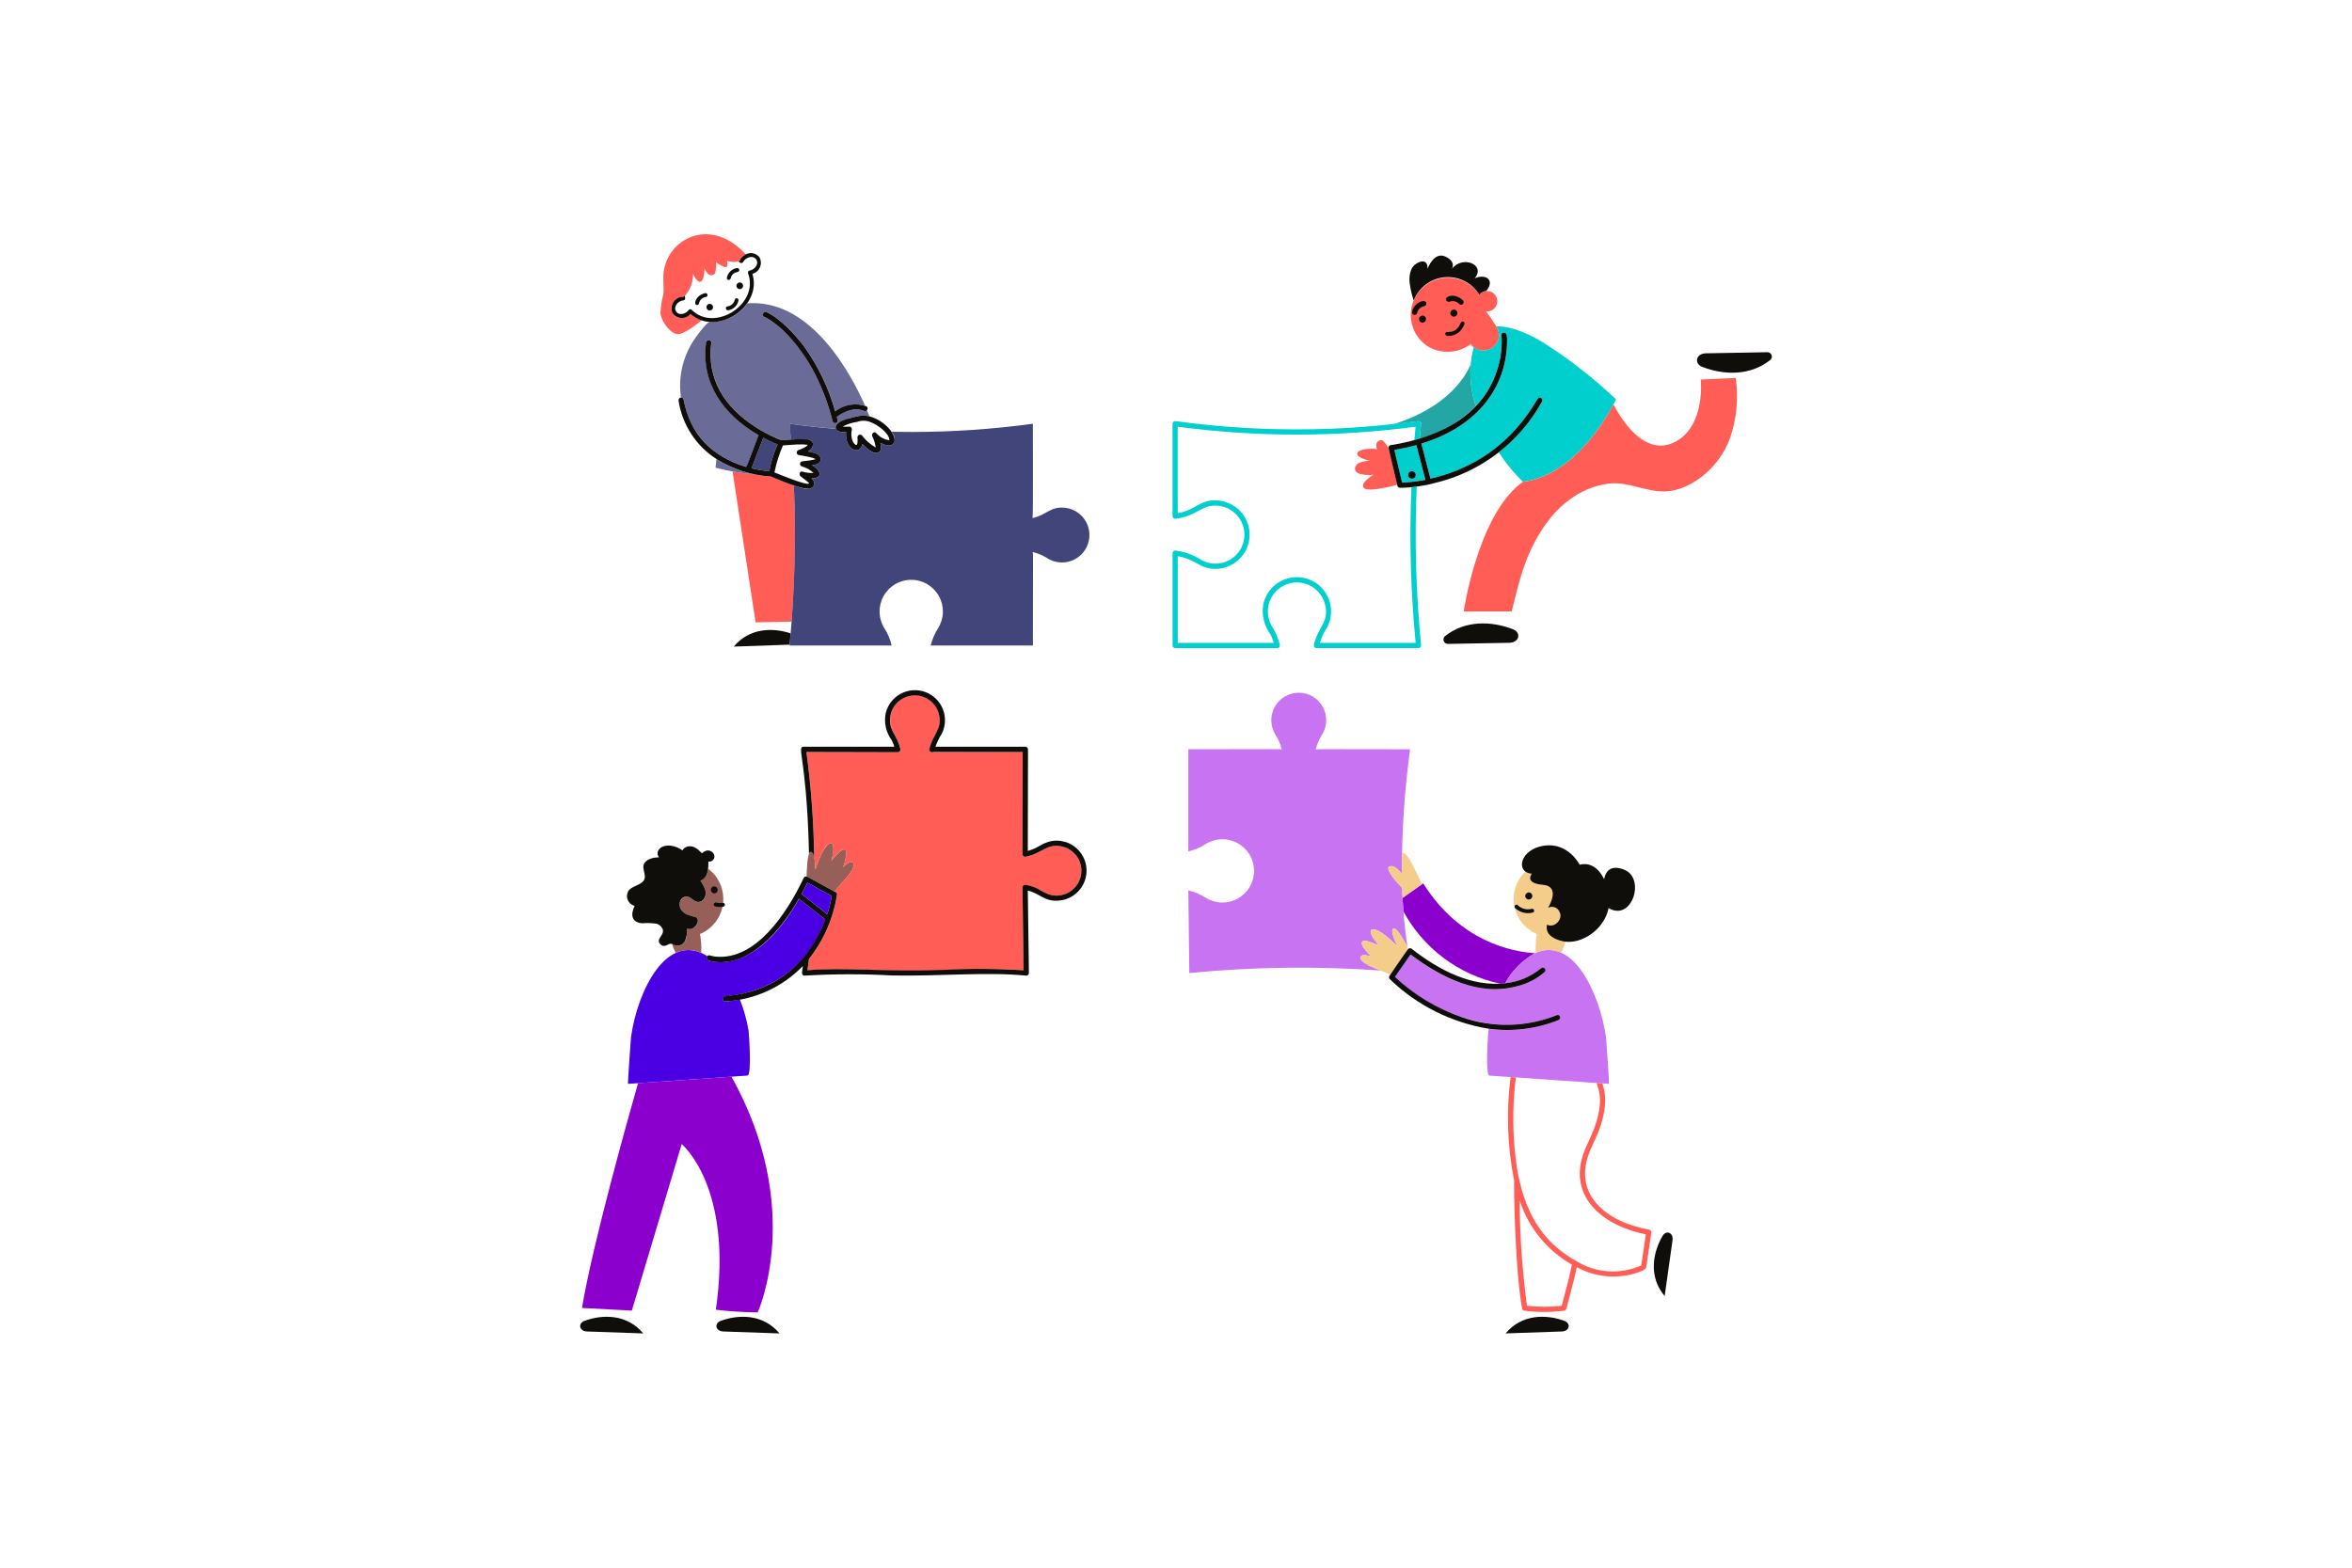 <svg width="600" height="400" viewBox="0 0 600 400" fill="none" xmlns="http://www.w3.org/2000/svg">
<path d="M202.51 123.87C200.514 123.208 198.574 122.394 196.637 121.579C195.281 121.499 193.933 121.322 192.603 121.048C190.683 120.885 188.772 120.633 186.875 120.293L192.757 158.798L201.926 158.614C202.826 147.056 203.021 135.453 202.51 123.87Z" fill="#FF5D55"/>
<path d="M194.72 111.68C194.629 111.923 192.187 118.309 191.733 119.475C193.217 119.849 194.73 120.096 196.256 120.213C196.668 117.847 197.389 115.545 198.4 113.366C197.144 112.871 195.915 112.308 194.72 111.68Z" fill="#414579"/>
<path d="M221.177 104.707C221.073 104.807 220.94 104.873 220.797 104.896C220.654 104.918 220.508 104.897 220.377 104.834C216.931 103.322 212.963 106.731 213.472 106.36C213.547 106.637 213.632 106.914 213.707 107.19C213.74 107.356 213.71 107.527 213.622 107.671C213.534 107.814 213.394 107.919 213.232 107.964C213.07 108.009 212.896 107.99 212.747 107.912C212.597 107.835 212.483 107.703 212.427 107.544C210.11 98.693 206.005 89.87 199.246 83.864C197.97 82.644 196.519 81.619 194.942 80.824C194.161 80.472 194.845 79.323 195.617 79.675C198.977 81.2 202.84 85.286 205.182 88.443C208.771 93.448 211.452 99.046 213.102 104.979C214.159 104.147 215.401 103.582 216.723 103.331C218.045 103.08 219.408 103.152 220.696 103.539C217.096 95.411 207.305 77.12 191.867 77.347L190.651 77.373C189.573 78.918 188.121 80.165 186.431 80.998C184.741 81.831 182.868 82.223 180.985 82.138C179.945 82.574 177.561 85.978 177.217 86.467C174.204 90.838 172.955 96.186 173.72 101.44C173.796 101.419 173.876 101.414 173.955 101.426C174.033 101.439 174.108 101.468 174.174 101.512C174.24 101.556 174.296 101.613 174.337 101.681C174.379 101.748 174.406 101.824 174.416 101.902C174.96 105.519 176.459 108.924 178.758 111.768C181.058 114.612 184.074 116.791 187.496 118.08C188.461 118.491 189.45 118.845 190.457 119.138C190.457 119.138 192.849 112.886 193.553 111.024C184.566 105.856 178.833 97.766 180.145 87.448C180.256 86.608 181.585 86.6 181.48 87.448C180.03 98.752 187.336 106.928 197.555 111.57C197.664 111.621 198.109 111.814 198.235 111.862C199.973 112.44 198.345 112.374 201.792 112.157C201.678 110.811 201.558 109.465 201.432 108.12C205.166 108.624 209.134 109.069 213.312 109.413C212.512 107.802 216.145 106.776 217.926 106.443C219.181 106.005 220.535 105.935 221.829 106.242C221.635 105.824 221.43 105.312 221.177 104.707ZM182.768 117.12L182.537 119.334C185.837 120.197 189.204 120.772 192.603 121.051C189.105 120.378 185.767 119.044 182.768 117.12Z" fill="#6A6B96"/>
<path d="M375.146 93.016C373.686 96.438 369.078 103.869 355.68 108.206C357.677 107.987 359.674 107.743 361.67 107.477C362.08 107.418 362.563 107.611 362.517 108.117C362.392 109.384 362.291 110.659 362.182 111.934C367.592 110.459 372.52 107.59 376.475 103.614C375.368 100.197 374.917 96.601 375.146 93.016Z" fill="#22A7A5"/>
<path d="M186.606 274.72C180.23 275.165 168.074 276 162.766 276.374C160.206 285.36 151.181 317.418 148.462 333.728L161.181 334.408L173.901 291.92C173.901 291.92 187.157 302.827 182.61 334.181C186.155 334.599 189.72 334.826 193.29 334.861C193.29 334.861 205.4 308.443 186.606 274.72ZM363.059 225.382L357.79 229.102C357.814 229.613 357.95 231.902 358.003 232.531C360.538 237.213 364.059 241.287 368.324 244.474C372.588 247.661 377.493 249.884 382.701 250.989C383.128 250.963 383.552 250.93 383.971 250.88C385.722 247.656 388.355 244.999 391.563 243.219C385.76 242.842 372.405 240.283 363.059 225.382Z" fill="#8C00CD"/>
<path d="M424.098 315.39C421.595 319.72 420.523 325.79 424.659 330.686L426.664 316.456C426.941 314.526 425.053 313.738 424.098 315.39ZM399.051 337.011C394.354 335.301 388.171 335.301 384.083 340.226L398.44 339.73C400.387 339.664 400.848 337.666 399.051 337.011Z" fill="#100E0A"/>
<path d="M420.774 313.76C409.603 311.782 401.56 304.826 405.254 294.547C406.413 291.312 408.493 288.41 409.254 283.338C409.673 281.029 409.508 278.653 408.774 276.424C406.992 276.288 407.238 276.28 407.272 276.382C408.079 278.301 408.347 280.403 408.045 282.462C407.531 287.077 405.347 290.782 404.235 293.546C399.79 304.595 407.97 312.562 419.858 314.939C419.464 317.582 419.073 320.226 418.683 322.869C416.072 324.041 413.215 324.561 410.358 324.385C407.501 324.21 404.73 323.344 402.282 321.861C392.822 316.653 388.749 308.534 386.97 297.984C385.828 290.336 385.737 282.567 386.699 274.894C386.238 274.861 385.794 274.827 385.357 274.802C384.218 283.613 384.524 292.551 386.264 301.264C386.133 301.722 386.438 323.742 388.31 333.96C388.352 334.098 388.437 334.219 388.552 334.305C388.667 334.391 388.807 334.439 388.95 334.44C392.32 334.855 395.727 334.847 399.094 334.414C399.584 334.339 399.549 334.086 400.789 329.322C401.301 327.334 401.846 325.338 402.229 323.315C404.594 324.605 407.201 325.392 409.884 325.627C412.568 325.862 415.272 325.541 417.826 324.683C419.957 323.883 419.891 323.747 420.032 322.829C420.41 320.286 421.214 314.782 421.248 314.573C421.289 314.402 421.263 314.223 421.174 314.071C421.086 313.92 420.943 313.808 420.774 313.76ZM398.389 333.184C395.445 333.516 392.473 333.513 389.53 333.174C388.331 324.232 387.7 315.223 387.642 306.202C389.864 313.173 394.63 319.053 400.99 322.67C400.578 324.984 399.298 329.818 398.389 333.187V333.184ZM354.208 114.306C353.888 113.773 352.938 112.238 352.32 112.283C351.411 112.371 350.742 113.166 351.296 114.59C346.424 114.035 343.683 116.229 349.517 117.586C349.517 117.586 345.733 117.51 345.658 119.558C345.582 121.606 350.355 121.158 350.355 121.158C350.355 121.158 346.571 123.357 348.006 124.565C349.088 125.478 354.048 124.33 356.422 123.701C356.382 123.531 354.355 115.04 354.208 114.306ZM381.802 83.43C380.969 82.05 380.065 80.715 379.093 79.43C379.733 79.508 380.38 79.341 380.902 78.963C381.425 78.585 381.786 78.023 381.912 77.39C382.033 76.823 381.961 76.232 381.708 75.71C381.454 75.189 381.032 74.767 380.511 74.513C379.99 74.258 379.398 74.186 378.831 74.307C378.263 74.428 377.753 74.736 377.381 75.181C376.604 73.985 375.568 72.98 374.351 72.238C373.133 71.496 371.765 71.037 370.346 70.895C368.928 70.753 367.495 70.931 366.155 71.417C364.814 71.903 363.6 72.683 362.601 73.701C361.603 74.718 360.845 75.947 360.385 77.296C359.925 78.646 359.774 80.081 359.943 81.497C360.111 82.913 360.596 84.272 361.361 85.476C362.125 86.679 363.15 87.695 364.36 88.45C366.03 89.411 367.946 89.862 369.869 89.746C371.793 89.629 373.64 88.951 375.182 87.795C375.399 88.09 375.653 88.355 375.938 88.584C376.421 88.97 376.987 89.237 377.592 89.366C378.196 89.495 378.823 89.481 379.421 89.326C380.019 89.171 380.573 88.878 381.039 88.472C381.505 88.065 381.869 87.556 382.104 86.984C382.33 86.408 382.42 85.788 382.368 85.172C382.315 84.556 382.122 83.96 381.802 83.43Z" fill="#FF5D55"/>
<path d="M394.152 87.693C387.912 83.802 383.824 83.203 381.701 83.27C382.235 84.055 382.469 85.006 382.361 85.949C382.252 86.892 381.808 87.765 381.11 88.408C380.411 89.051 379.505 89.422 378.556 89.452C377.607 89.482 376.679 89.17 375.941 88.573C374.635 93.531 374.828 98.764 376.494 103.613C378.763 101.201 380.515 98.351 381.64 95.237C382.766 92.123 383.242 88.812 383.04 85.507C382.939 84.651 384.274 84.667 384.374 85.507C384.44 85.96 384.468 86.417 384.459 86.874C384.459 98.234 377.406 108.69 362.598 113.194C362.65 113.387 364.21 119.434 364.914 122.138C385.147 117.522 391.803 101.859 392.493 101.515C392.621 101.453 392.766 101.433 392.906 101.458C393.046 101.483 393.175 101.551 393.275 101.653C393.374 101.755 393.439 101.886 393.459 102.027C393.48 102.168 393.456 102.312 393.39 102.438C390.62 107.46 386.861 111.868 382.341 115.398C384.091 118.144 386.166 120.669 388.52 122.918C401.138 121.283 409.336 107.482 411.61 103.168C412.037 102.368 412.25 101.888 412.25 101.888C406.669 96.607 400.61 91.855 394.152 87.693ZM361.31 113.571C357.435 114.656 355.677 114.662 355.677 114.834C355.71 114.976 357.018 120.498 357.638 123.107C359.634 123.033 361.62 122.803 363.579 122.419C362.802 119.334 361.355 113.738 361.31 113.571ZM360.83 121.891C360.659 122.049 360.435 122.139 360.202 122.142C359.977 122.147 359.758 122.072 359.582 121.932C359.407 121.791 359.286 121.593 359.242 121.373C359.197 121.153 359.231 120.924 359.338 120.726C359.445 120.528 359.618 120.374 359.827 120.291C360.035 120.208 360.267 120.2 360.48 120.27C360.694 120.34 360.876 120.482 360.996 120.672C361.115 120.863 361.164 121.089 361.134 121.312C361.104 121.535 360.996 121.74 360.83 121.891Z" fill="#00CFCD"/>
<path d="M271.314 129.525C267.802 129.328 267.128 131.301 263.418 132.194V131.69C263.578 131.69 263.477 107.962 263.477 108.122C253.257 109.512 242.954 110.212 232.64 110.219C226.579 110.219 227.334 109.971 227.68 110.496C227.954 110.862 228.128 111.293 228.184 111.746C228.24 112.2 228.177 112.66 228 113.082C227.307 114.202 225.76 113.576 224.578 112.989C224.862 114.046 224.898 115.102 224.006 115.48C222.738 116.019 221.027 114.347 220.006 113.291C219.395 116.408 215.451 114.744 215.846 110.251C214.874 110.31 213.614 110.261 213.286 109.429C209.107 109.085 205.126 108.642 201.405 108.138C201.531 109.462 201.658 110.814 201.766 112.173C203.019 112.07 204.277 112.05 205.533 112.114C206.13 112.157 206.813 112.173 207.186 112.718C207.323 112.938 207.394 113.192 207.391 113.45C207.388 113.709 207.311 113.961 207.17 114.178C206.336 115.637 205.331 114.947 207.186 115.445C208.016 115.672 209.058 115.925 209.317 116.872C209.56 117.778 208.856 118.349 208.067 118.549C206.382 118.982 207.456 118.294 208.882 120.227C209.025 120.421 209.102 120.655 209.1 120.896C209.098 121.137 209.018 121.37 208.872 121.562C208.483 122.016 207.688 122.014 207.027 122.042C207.235 122.188 207.407 122.379 207.532 122.6C207.657 122.822 207.731 123.068 207.749 123.322C207.734 123.608 207.636 123.884 207.468 124.116C207.3 124.349 207.068 124.527 206.8 124.63C206.188 124.814 205.533 124.799 204.93 124.589C204.118 124.384 203.315 124.149 202.522 123.885C203.074 137.503 202.707 151.142 201.422 164.71H227.467C227.116 163.169 226.503 161.699 225.654 160.365C224.876 159.147 224.439 157.741 224.389 156.296C224.339 154.851 224.678 153.419 225.37 152.15C226.063 150.881 227.084 149.821 228.326 149.081C229.568 148.341 230.986 147.948 232.432 147.944C233.878 147.939 235.298 148.323 236.545 149.055C237.792 149.787 238.819 150.841 239.52 152.105C240.221 153.37 240.569 154.8 240.528 156.245C240.487 157.691 240.059 159.098 239.288 160.322C238.432 161.673 237.803 163.156 237.426 164.71H263.493C263.493 139.846 263.595 141.134 263.435 141.134V140.858C264.751 141.163 266.006 141.69 267.144 142.418C268.046 142.993 269.068 143.354 270.132 143.473C271.196 143.592 272.272 143.465 273.279 143.103C274.287 142.741 275.197 142.153 275.942 141.384C276.686 140.615 277.244 139.686 277.573 138.668C277.903 137.649 277.994 136.569 277.841 135.51C277.688 134.451 277.294 133.441 276.689 132.558C276.085 131.675 275.286 130.942 274.354 130.415C273.422 129.889 272.382 129.583 271.314 129.522V129.525Z" fill="#414579"/>
<path d="M355.541 236.885C356.262 236.693 357.83 239.334 359.032 241.584C358.289 236.601 357.838 231.579 357.682 226.544C356.57 225.406 353.008 221.57 354.509 221.04C355.499 220.672 356.715 221.813 357.621 222.92C357.581 212.306 358.28 201.701 359.712 191.184C334.848 191.184 336.144 191.083 336.144 191.243H335.64C335.965 189.914 336.506 188.647 337.24 187.493C337.909 186.432 338.281 185.21 338.317 183.956C338.353 182.702 338.051 181.462 337.444 180.364C336.836 179.267 335.945 178.352 334.864 177.717C333.782 177.081 332.55 176.748 331.295 176.752C330.041 176.755 328.81 177.096 327.732 177.737C326.654 178.379 325.768 179.298 325.167 180.399C324.566 181.5 324.271 182.742 324.314 183.996C324.357 185.25 324.736 186.469 325.411 187.526C326.136 188.666 326.663 189.919 326.971 191.234H326.694C326.694 191.074 328.013 191.176 303.144 191.176V217.243C304.701 216.873 306.184 216.244 307.531 215.381C308.754 214.61 310.162 214.181 311.607 214.14C313.053 214.099 314.483 214.447 315.747 215.148C317.012 215.848 318.066 216.875 318.798 218.122C319.53 219.369 319.914 220.79 319.91 222.235C319.906 223.681 319.513 225.099 318.773 226.342C318.033 227.584 316.973 228.605 315.704 229.298C314.435 229.99 313.003 230.329 311.558 230.28C310.113 230.23 308.708 229.793 307.49 229.014C306.157 228.165 304.687 227.551 303.146 227.2L303.397 248.275C319.626 246.685 335.962 246.471 352.227 247.635C350.778 247.03 346.778 245.638 347.093 244.211C347.31 243.213 349.483 243.95 350.078 244.102C349.483 243.95 348.594 242.717 348.234 242.264C347.833 241.866 347.543 241.369 347.395 240.824C347.21 238.954 350.994 240.976 351.842 241.286C347.456 236.486 350.059 234.899 356.506 241.462C356.506 241.458 354.299 237.214 355.541 236.885ZM409.691 264.597C408.176 254.037 401.57 238.853 391.771 243.118C388.446 244.856 385.727 247.563 383.973 250.88C387.062 250.576 390.01 249.434 392.498 247.578C392.717 247.413 392.925 247.235 393.122 247.045C393.734 246.442 394.675 247.381 394.062 247.986C390.271 251.111 385.431 252.674 380.528 252.357C372.934 252.027 365.853 248.197 359.805 243.547C359.662 243.747 355.853 249.235 355.829 249.277C362.492 255.632 370.942 259.793 380.042 261.2C385.83 261.96 391.717 261.211 397.131 259.026C397.987 258.69 398.267 260 397.502 260.306C391.881 262.553 385.775 263.313 379.774 262.512C379.562 263.622 378.859 274.368 379.966 274.442L410.464 276.549C410.539 276.546 409.789 265.28 409.691 264.597Z" fill="#C773F2"/>
<path d="M357.68 217.554C357.648 218.979 357.61 221.979 357.638 222.923C356.741 221.803 355.525 220.667 354.526 221.045C353.026 221.582 356.574 225.397 357.698 226.549C357.723 227.437 357.747 228.28 357.79 229.109L362.773 225.6C362.219 224.408 361.653 223.227 361.037 222.059C360.576 221.195 359.04 217.546 357.68 217.554ZM355.541 236.885C354.298 237.205 356.515 241.483 356.515 241.483C356.515 241.483 351.808 236.693 350.115 237.138C348.422 237.582 351.843 241.307 351.843 241.307C350.995 240.987 347.203 238.965 347.397 240.845C347.542 241.391 347.832 241.889 348.235 242.285C348.595 242.738 349.486 243.971 350.082 244.122C349.486 243.971 347.312 243.232 347.094 244.232C346.774 245.672 350.869 247.059 351.802 247.47C352.088 247.587 353.174 248.074 354.654 248.653C354.83 248.394 357.79 244.131 359.083 242.253C359.363 242.061 359.243 242.011 359.016 241.59C357.84 239.334 356.261 236.698 355.541 236.885ZM394.56 236.818C394.538 236.506 394.572 236.194 394.661 235.894C396.246 236.944 398.864 234.736 397.822 232.674C397.708 232.402 397.538 232.157 397.323 231.956C397.108 231.754 396.853 231.601 396.574 231.505C396.295 231.409 395.999 231.373 395.706 231.399C395.412 231.426 395.128 231.514 394.87 231.658C394.87 231.658 398.39 226.187 393.554 225.768C388.717 225.349 390.758 222.941 390.758 222.941C390.177 222.908 389.616 222.713 389.139 222.378C387.974 223.486 387.104 224.867 386.607 226.396C386.11 227.925 386.002 229.554 386.292 231.135C386.582 232.717 387.262 234.201 388.27 235.453C389.278 236.706 390.582 237.688 392.064 238.31C391.776 239.893 391.674 241.504 391.762 243.11C392.78 242.643 393.888 242.402 395.009 242.402C396.13 242.402 397.237 242.643 398.256 243.11C398.736 242.214 399.111 241.265 399.376 240.283C397.306 240.066 394.709 239.002 394.56 236.818Z" fill="#F4CD8A"/>
<path d="M203.84 229.309C199.973 236.202 193.947 243.808 186.179 245.251C184.397 245.659 182.539 245.604 180.784 245.091C180.681 245.049 180.59 244.985 180.516 244.902C180.442 244.819 180.388 244.72 180.358 244.614C180.328 244.507 180.323 244.395 180.343 244.285C180.363 244.176 180.408 244.073 180.474 243.984C170.234 237.435 162.64 252.624 160.975 264.606C160.883 265.278 160.136 276.555 160.186 276.547L190.693 274.432C191.826 274.357 191.045 263.358 190.936 262.771C190.468 260.129 189.738 257.54 188.755 255.043C187.53 255.269 186.296 255.445 185.055 255.554C184.291 255.621 184.216 254.565 184.819 254.288C185.379 254.008 203.539 253.955 210.56 234.622C210.4 234.488 204 229.44 203.84 229.309Z" fill="#4A00E2"/>
<path d="M361.406 124.168C360.915 124.242 360.354 124.302 360.056 124.336C359.494 137.575 359.853 150.837 361.13 164.026H336.698C337.137 162.596 337.778 161.237 338.602 159.989C339.165 158.888 339.488 157.68 339.55 156.445C339.612 155.21 339.411 153.976 338.962 152.824C338.512 151.672 337.822 150.629 336.94 149.763C336.057 148.897 335.001 148.228 333.84 147.8C332.68 147.373 331.442 147.196 330.209 147.282C328.975 147.368 327.774 147.714 326.684 148.298C325.594 148.882 324.64 149.691 323.886 150.671C323.131 151.651 322.593 152.779 322.307 153.982C322.04 155.348 322.06 156.754 322.368 158.11C322.676 159.467 323.264 160.745 324.094 161.861C324.44 162.556 324.724 163.28 324.942 164.026H300.443V141.92C305.195 142.738 305.944 145.15 310.034 145.15C312.235 145.153 314.356 144.323 315.973 142.829C317.589 141.334 318.581 139.284 318.751 137.089C318.921 134.894 318.255 132.716 316.888 130.991C315.52 129.265 313.552 128.12 311.376 127.784C306.267 127.016 305.432 130.08 300.435 130.946V108.877C320.572 111.556 340.975 111.556 361.112 108.877C361.005 110.028 360.905 111.178 360.81 112.326C361.011 112.274 362.021 111.984 362.182 111.931C362.291 110.651 362.392 109.389 362.517 108.114C362.528 108.039 362.523 107.964 362.503 107.891C362.483 107.819 362.448 107.752 362.401 107.693C362.354 107.635 362.295 107.587 362.229 107.553C362.162 107.518 362.089 107.498 362.014 107.493C360.587 107.162 335.757 112.326 299.966 107.467C299.868 107.443 299.765 107.44 299.665 107.461C299.565 107.481 299.471 107.523 299.39 107.585C299.308 107.646 299.242 107.725 299.195 107.815C299.148 107.906 299.122 108.005 299.118 108.107V131.698C299.12 131.875 299.191 132.045 299.317 132.17C299.442 132.296 299.611 132.367 299.789 132.37C304.886 131.763 306.149 129.374 309.178 129.056C310.282 128.925 311.401 129.045 312.453 129.405C313.504 129.766 314.461 130.359 315.253 131.14C316.044 131.921 316.649 132.87 317.024 133.917C317.399 134.963 317.533 136.081 317.417 137.187C317.3 138.293 316.937 139.358 316.353 140.304C315.769 141.25 314.979 142.052 314.043 142.652C313.106 143.251 312.047 143.632 310.943 143.766C309.84 143.901 308.72 143.785 307.667 143.427C305.925 142.846 304.384 141.027 299.797 140.474C299.619 140.476 299.45 140.547 299.325 140.673C299.199 140.798 299.128 140.968 299.126 141.146V164.706C299.128 164.883 299.2 165.052 299.325 165.177C299.45 165.303 299.62 165.374 299.797 165.376H325.858C325.96 165.373 326.06 165.348 326.151 165.301C326.242 165.255 326.321 165.188 326.382 165.106C326.444 165.025 326.486 164.931 326.506 164.83C326.526 164.73 326.523 164.627 326.498 164.528C326.095 162.923 325.448 161.389 324.578 159.981C323.99 159.053 323.616 158.006 323.483 156.916C323.35 155.826 323.461 154.721 323.808 153.679C324.155 152.637 324.729 151.685 325.489 150.893C326.249 150.1 327.176 149.486 328.202 149.096C329.228 148.706 330.329 148.548 331.423 148.636C332.518 148.723 333.579 149.052 334.531 149.6C335.482 150.148 336.3 150.901 336.925 151.804C337.55 152.707 337.966 153.737 338.144 154.821C338.848 159.045 336.37 159.634 335.173 164.512C335.148 164.611 335.145 164.714 335.165 164.814C335.185 164.914 335.227 165.008 335.289 165.09C335.35 165.171 335.429 165.238 335.52 165.285C335.611 165.331 335.711 165.357 335.813 165.36H361.856C362.034 165.358 362.203 165.286 362.329 165.161C362.454 165.035 362.526 164.866 362.528 164.688C361.21 151.224 360.835 137.684 361.406 124.168Z" fill="#00CFCD"/>
<path d="M214.915 221.381C215.384 220.978 215.619 219.475 215.746 218.914C215.925 218.375 215.959 217.799 215.846 217.243C215.166 215.483 212.699 218.989 212.078 219.643C213.861 213.389 210.818 213.126 207.984 221.893C207.984 221.67 208.008 217.016 206.802 217.346C205.858 217.555 205.794 222.682 205.778 223.646C205.938 223.662 205.547 223.51 212.859 227.472C213.547 226.707 214.227 225.936 214.882 225.139C215.536 224.342 218.573 221.28 217.642 220.138C216.987 219.341 215.376 220.978 214.915 221.381ZM180.683 221.674L180.378 222.861C180.245 223.27 180.025 223.646 179.733 223.963C179.441 224.279 179.084 224.529 178.686 224.694C178.595 224.875 181.128 227.414 179.509 229.451C179.299 229.752 178.993 229.974 178.642 230.081C178.29 230.187 177.913 230.172 177.571 230.038C176.76 229.704 176.291 228.968 175.422 228.83L175.402 228.818C175.078 228.795 174.753 228.854 174.459 228.991C174.164 229.128 173.909 229.337 173.717 229.599C173.526 229.861 173.403 230.167 173.362 230.489C173.321 230.811 173.362 231.138 173.482 231.44C174.184 233.67 177.002 233.797 177.458 234C178.445 234.456 178.163 236.37 176.518 236.938C175.501 237.277 175.277 236.861 175.277 237.021C175.293 237.701 175.243 238.381 175.126 239.051C175.066 239.619 174.82 240.151 174.427 240.565C174.034 240.979 173.516 241.252 172.952 241.342C172.513 241.357 172.081 241.23 171.72 240.981L171.443 240.914C171.687 241.674 172.001 242.41 172.382 243.112C173.401 242.643 174.508 242.4 175.63 242.4C176.751 242.4 177.858 242.643 178.877 243.112C178.968 241.506 178.867 239.894 178.574 238.312C180.143 237.655 181.51 236.597 182.539 235.243C183.568 233.89 184.223 232.289 184.436 230.602C184.65 228.915 184.416 227.202 183.757 225.635C183.098 224.067 182.038 222.701 180.683 221.674Z" fill="#965F57"/>
<path d="M169.238 70.123C169.139 71.794 169.424 73.483 169.205 75.141C168.785 76.705 168.543 78.312 168.485 79.931C168.701 82.032 171.026 85.179 172.898 85.267C174.411 85.339 177.899 82.63 178.978 81.736C177.934 81.387 176.973 80.83 176.15 80.099C175.852 80.42 175.491 80.676 175.09 80.852C174.689 81.028 174.256 81.12 173.818 81.123C170.694 81.094 170.213 76.754 173.76 75.757C173.933 75.797 174.113 75.793 174.283 75.744C174.453 75.695 174.608 75.603 174.733 75.477C176.081 73.924 176.815 71.933 176.797 69.877C177.051 70.434 177.826 71.821 178.432 71.899C179.518 72.046 179.766 69.475 179.691 68.379C179.877 68.976 180.219 69.512 180.682 69.933C180.919 70.135 181.225 70.237 181.536 70.218C181.847 70.2 182.139 70.061 182.35 69.832C182.647 68.903 182.75 67.922 182.653 66.952C183.085 67.272 184.874 68.4 185.322 68.11C185.65 67.898 185.566 66.952 185.472 66.549C186.576 66.885 188.722 67.205 188.971 65.962C188.971 65.938 188.971 65.912 188.987 65.886C188.996 65.896 189.008 65.902 189.021 65.904C189.348 65.48 189.767 65.135 190.246 64.896C181.09 54.88 169.76 61.138 169.238 70.123ZM442.789 96.435L433.862 96.837C433.862 96.837 435.163 108.768 427.243 112.787C419.456 116.73 413.45 106.763 411.595 103.187C409.322 107.507 401.133 121.301 388.506 122.938C377.07 130.958 373.387 156.019 373.387 156.019H385.619C387.605 148.275 388.755 142.526 393.037 135.648C396.93 129.389 402.752 124.405 410.253 123.406C415.154 122.752 419.734 125.496 424.701 125.395C430.469 125.275 438.301 120.203 441.397 111.627C443.038 106.741 443.515 101.538 442.789 96.435ZM271.061 216.018C267.21 215.048 265.814 217.778 261.706 218.594C261.607 218.619 261.504 218.622 261.403 218.602C261.303 218.582 261.209 218.54 261.128 218.478C261.046 218.417 260.98 218.338 260.933 218.247C260.887 218.156 260.862 218.056 260.859 217.954C260.859 216.862 260.901 194.654 260.909 191.859C257.578 191.859 236.389 191.92 237.744 191.92C237.642 191.917 237.542 191.891 237.451 191.845C237.36 191.798 237.281 191.731 237.219 191.649C237.158 191.568 237.116 191.473 237.096 191.373C237.076 191.273 237.079 191.169 237.104 191.07C238.005 187.35 240.253 186.195 239.654 182.731C239.399 181.189 238.581 179.795 237.36 178.819C236.139 177.843 234.599 177.353 233.039 177.444C231.478 177.534 230.005 178.199 228.905 179.31C227.805 180.421 227.154 181.899 227.078 183.461C226.944 186.603 228.779 187.291 229.722 191.08C229.747 191.179 229.75 191.282 229.73 191.382C229.709 191.482 229.667 191.576 229.606 191.657C229.544 191.739 229.465 191.805 229.374 191.852C229.284 191.898 229.184 191.924 229.082 191.926C228.549 191.926 228.51 191.946 228.334 191.869H205.736C206.934 200.771 207.595 209.738 207.715 218.72C207.894 219.773 207.979 220.839 207.968 221.907C207.968 221.907 210.032 215.507 211.734 215.162C213.437 214.816 212.054 219.659 212.054 219.659C212.675 218.997 215.141 215.499 215.821 217.259C215.935 217.815 215.9 218.39 215.72 218.928C215.595 219.491 215.36 220.992 214.89 221.395C215.36 220.992 216.97 219.357 217.61 220.154C218.541 221.294 215.496 224.373 214.85 225.154C214.203 225.934 213.515 226.722 212.827 227.486C213.115 227.638 213.573 227.835 213.525 228.267C212.622 234.288 210.15 239.965 206.358 244.728C206.242 245.688 206.115 246.632 205.99 247.589C213.123 246.989 220.587 247.502 229.088 247.63C241.186 247.79 251.008 246.707 261.122 247.597C261.122 246.934 260.869 228.896 260.837 226.429C260.839 226.327 260.865 226.227 260.912 226.136C260.958 226.045 261.025 225.966 261.106 225.905C261.187 225.843 261.281 225.801 261.381 225.781C261.481 225.761 261.584 225.763 261.683 225.789C263.48 226.168 265.191 226.879 266.726 227.886C267.731 228.375 268.846 228.591 269.96 228.511C271.074 228.431 272.147 228.059 273.072 227.431C273.996 226.804 274.738 225.944 275.223 224.938C275.709 223.932 275.921 222.816 275.837 221.702C275.728 220.377 275.209 219.118 274.354 218.1C273.498 217.081 272.348 216.354 271.061 216.018Z" fill="#FF5D55"/>
<path d="M363.083 80.526C362.849 80.48 362.606 80.527 362.407 80.658C362.207 80.789 362.067 80.993 362.017 81.227C361.966 81.46 362.009 81.704 362.137 81.905C362.264 82.107 362.465 82.251 362.698 82.305C362.932 82.352 363.175 82.305 363.374 82.174C363.574 82.043 363.714 81.838 363.764 81.605C363.815 81.372 363.772 81.128 363.644 80.927C363.517 80.725 363.315 80.581 363.083 80.526ZM371.08 79C370.844 78.949 370.597 78.993 370.394 79.124C370.191 79.254 370.048 79.46 369.997 79.696C369.945 79.932 369.99 80.179 370.12 80.382C370.251 80.585 370.457 80.728 370.693 80.779C370.929 80.831 371.175 80.786 371.379 80.656C371.582 80.525 371.725 80.319 371.776 80.083C371.827 79.847 371.783 79.6 371.652 79.397C371.522 79.194 371.316 79.051 371.08 79ZM368.722 85.041C368.421 86.139 371.106 85.913 372.472 84.478C372.955 83.946 373.335 83.329 373.592 82.657C373.61 82.594 373.614 82.528 373.606 82.463C373.598 82.398 373.577 82.335 373.544 82.278C373.511 82.221 373.468 82.171 373.415 82.132C373.363 82.092 373.304 82.063 373.24 82.046C372.39 81.821 372.683 83.635 370.73 84.504C370.352 84.655 369.946 84.727 369.539 84.713C369.365 84.713 368.851 84.571 368.722 85.041ZM372.254 77.573C372.379 77.697 372.548 77.767 372.724 77.767C372.811 77.767 372.898 77.75 372.978 77.717C373.059 77.683 373.132 77.634 373.194 77.573C373.255 77.511 373.304 77.438 373.338 77.357C373.371 77.277 373.388 77.19 373.388 77.103C373.388 77.016 373.371 76.93 373.338 76.849C373.304 76.768 373.255 76.695 373.194 76.633C371.093 74.582 368.302 75.618 368.974 76.685C369.066 76.835 369.212 76.944 369.382 76.989C369.553 77.035 369.734 77.013 369.888 76.928C369.947 76.894 370.064 76.869 369.805 76.962C370.228 76.809 370.686 76.786 371.122 76.895C371.559 77.004 371.953 77.24 372.254 77.573ZM363.856 77.288C363.475 76.085 360.478 77.363 360.198 79.722C360.207 79.893 360.281 80.054 360.405 80.172C360.529 80.29 360.694 80.356 360.865 80.356C361.036 80.356 361.201 80.29 361.325 80.172C361.449 80.054 361.523 79.893 361.531 79.722C361.615 79.425 361.759 79.15 361.953 78.912C362.148 78.674 362.39 78.478 362.664 78.338C362.896 78.234 363.138 78.153 363.386 78.094C363.554 78.049 363.698 77.938 363.786 77.787C363.874 77.637 363.899 77.457 363.856 77.288ZM389.731 229.477C389.961 229.547 390.21 229.522 390.422 229.409C390.635 229.296 390.793 229.103 390.863 228.873C390.933 228.643 390.909 228.394 390.796 228.182C390.682 227.969 390.489 227.811 390.259 227.741C390.145 227.706 390.026 227.694 389.907 227.706C389.788 227.717 389.673 227.752 389.568 227.808C389.463 227.864 389.37 227.941 389.294 228.033C389.219 228.125 389.162 228.231 389.127 228.345C389.093 228.459 389.081 228.578 389.092 228.697C389.104 228.816 389.139 228.931 389.195 229.036C389.251 229.141 389.327 229.234 389.419 229.31C389.511 229.385 389.617 229.442 389.731 229.477ZM387.2 230.978C386.765 230.509 386.051 231.213 386.496 231.683C387.088 232.242 387.811 232.642 388.599 232.846C389.387 233.05 390.213 233.051 391.002 232.85C391.63 232.699 391.362 231.73 390.733 231.89C390.115 232.053 389.466 232.055 388.847 231.895C388.229 231.736 387.661 231.42 387.2 230.978ZM182.47 227.925C182.692 227.847 182.875 227.687 182.981 227.478C183.087 227.269 183.108 227.027 183.04 226.803C182.972 226.578 182.82 226.389 182.615 226.274C182.41 226.159 182.169 226.128 181.942 226.187C181.721 226.265 181.538 226.425 181.432 226.634C181.326 226.843 181.305 227.085 181.373 227.309C181.441 227.534 181.593 227.723 181.798 227.838C182.002 227.952 182.243 227.984 182.47 227.925ZM182.445 231.264C183.002 231.4 184.547 231.598 184.853 231.104C184.902 231.018 184.925 230.92 184.919 230.821C184.913 230.722 184.878 230.627 184.818 230.548C184.758 230.469 184.676 230.41 184.582 230.378C184.488 230.345 184.387 230.341 184.291 230.366C183.768 230.441 183.235 230.416 182.722 230.291C182.593 230.254 182.454 230.27 182.337 230.336C182.22 230.401 182.134 230.51 182.097 230.639C182.06 230.768 182.076 230.906 182.141 231.024C182.207 231.141 182.316 231.227 182.445 231.264ZM187.186 164.982L201.426 164.486C201.517 163.539 201.602 162.582 201.685 161.606C197.053 160.066 191.154 160.216 187.186 164.982ZM385.896 160.526C380.627 158.506 373.866 158.152 368.646 162.298C368.463 162.443 368.33 162.642 368.266 162.867C368.202 163.092 368.21 163.331 368.288 163.551C368.367 163.772 368.513 163.962 368.705 164.095C368.897 164.228 369.126 164.298 369.36 164.294L385.05 164.008C387.566 163.966 388.195 161.408 385.896 160.526ZM450.861 89.865L435.173 90.15C432.654 90.192 432.026 92.76 434.323 93.641C439.594 95.662 446.355 96.016 451.574 91.87C451.761 91.726 451.897 91.526 451.963 91.3C452.029 91.073 452.022 90.832 451.943 90.61C451.864 90.387 451.717 90.196 451.523 90.062C451.328 89.929 451.097 89.86 450.861 89.865Z" fill="#100E0A"/>
<path d="M360.626 76.672C361.263 75.044 362.342 73.627 363.74 72.579C365.139 71.531 366.802 70.894 368.543 70.74C370.284 70.586 372.034 70.92 373.595 71.706C375.156 72.492 376.467 73.697 377.381 75.187C377.59 74.921 377.851 74.701 378.148 74.539C378.445 74.377 378.772 74.278 379.109 74.246C381.365 71.71 379.326 69.707 376.198 70.997C379.131 67.522 373.075 65.059 370.392 68.597C370.392 68.597 371.558 66.742 368.672 65.442C365.786 64.141 364.158 68.589 364.158 68.589C364.358 65.426 360.97 66.81 360.082 68.613C359.594 69.763 359.431 71.026 359.61 72.262C359.82 73.759 360.16 75.234 360.626 76.672ZM356.49 123.979C356.531 124.117 356.615 124.238 356.73 124.325C356.846 124.411 356.986 124.458 357.13 124.459C360.116 124.436 363.088 124.03 365.971 123.251C371.745 121.895 377.169 119.341 381.892 115.755C386.615 112.168 390.531 107.629 393.387 102.432C393.453 102.305 393.477 102.162 393.456 102.021C393.435 101.88 393.371 101.749 393.271 101.647C393.172 101.544 393.043 101.476 392.903 101.451C392.762 101.427 392.618 101.447 392.49 101.509C391.712 101.898 385.149 117.509 364.91 122.131C364.206 119.421 362.645 113.381 362.595 113.187C377.374 108.69 384.456 98.307 384.456 86.867C384.46 86.41 384.432 85.954 384.371 85.501C384.27 84.661 382.931 84.645 383.037 85.501C383.232 88.238 382.937 90.989 382.165 93.622C378.691 105.875 367.387 111.619 354.688 113.595C354.541 113.636 354.414 113.728 354.328 113.854C354.242 113.98 354.203 114.132 354.218 114.283C354.224 114.542 356.45 123.819 356.49 123.979ZM361.31 113.571L363.613 122.435C361.653 122.818 359.667 123.048 357.672 123.123C357.051 120.515 355.742 114.994 355.71 114.851C355.71 114.669 357.296 114.696 361.31 113.571Z" fill="#100E0A"/>
<path d="M360.16 122.142C360.349 122.149 360.537 122.1 360.698 122C360.859 121.901 360.988 121.756 361.067 121.583C361.146 121.411 361.172 121.219 361.142 121.032C361.112 120.845 361.028 120.67 360.899 120.531C360.808 120.435 360.699 120.358 360.578 120.304C360.457 120.251 360.326 120.223 360.193 120.221C359.939 120.216 359.693 120.313 359.509 120.49C359.326 120.667 359.22 120.91 359.216 121.165C359.211 121.42 359.308 121.666 359.485 121.849C359.662 122.032 359.905 122.138 360.16 122.142ZM271.849 214.861C268.041 213.637 265.48 215.754 264.19 216.379C263.548 216.685 262.88 216.933 262.193 217.118C262.201 214.382 262.243 192.291 262.243 191.198C262.24 191.021 262.168 190.853 262.043 190.727C261.918 190.602 261.75 190.53 261.573 190.526H238.641C239.038 189.366 239.576 188.259 240.241 187.229C240.73 186.263 241.009 185.206 241.059 184.125C241.11 183.044 240.931 181.965 240.535 180.958C240.139 179.951 239.534 179.04 238.761 178.283C237.987 177.527 237.062 176.943 236.047 176.569C235.032 176.196 233.949 176.041 232.869 176.116C231.79 176.19 230.739 176.493 229.785 177.003C228.83 177.513 227.995 178.219 227.333 179.074C226.671 179.93 226.198 180.916 225.944 181.968C225.702 183.161 225.714 184.392 225.979 185.58C226.244 186.768 226.755 187.888 227.48 188.866C227.749 189.403 227.973 189.961 228.15 190.534H204.989C203.229 190.534 205.609 193.368 206.297 214.917C206.446 219.19 206.174 217.498 206.768 217.366C207.326 217.266 207.585 218.166 207.699 218.726C207.58 209.743 206.918 200.775 205.718 191.872C212.622 191.872 229.945 191.931 229.053 191.931C229.155 191.928 229.255 191.903 229.345 191.856C229.436 191.809 229.515 191.743 229.577 191.661C229.638 191.58 229.68 191.485 229.701 191.385C229.721 191.285 229.718 191.182 229.693 191.083C228.744 187.261 226.915 186.648 227.049 183.466C227.127 181.905 227.779 180.428 228.879 179.318C229.979 178.209 231.451 177.545 233.011 177.455C234.571 177.364 236.109 177.853 237.33 178.828C238.552 179.803 239.37 181.195 239.627 182.736C240.222 186.184 237.968 187.39 237.077 191.075C237.051 191.174 237.049 191.277 237.069 191.377C237.089 191.477 237.131 191.572 237.193 191.653C237.254 191.735 237.333 191.801 237.424 191.848C237.515 191.895 237.615 191.92 237.717 191.923C237.892 191.948 238.071 191.928 238.237 191.864H260.893C260.885 194.658 260.841 216.866 260.841 217.957C260.844 218.059 260.87 218.159 260.916 218.25C260.963 218.341 261.029 218.42 261.111 218.481C261.193 218.543 261.287 218.585 261.387 218.605C261.487 218.625 261.591 218.622 261.689 218.597C265.869 217.755 267.168 215.053 271.045 216.022C272.374 216.352 273.56 217.104 274.426 218.164C275.292 219.225 275.791 220.537 275.849 221.905C275.907 223.273 275.52 224.623 274.746 225.753C273.972 226.882 272.853 227.731 271.557 228.171C268.062 229.347 265.957 227.282 264.39 226.602C263.52 226.227 262.612 225.946 261.681 225.763C261.583 225.739 261.48 225.736 261.38 225.757C261.28 225.777 261.186 225.819 261.105 225.881C261.023 225.942 260.957 226.021 260.91 226.111C260.863 226.202 260.837 226.301 260.833 226.403L261.118 247.57C254.347 247.14 247.556 247.104 240.781 247.462C223.741 247.974 215.645 246.75 205.987 247.563C206.113 246.603 206.24 245.658 206.357 244.702C210.137 239.932 212.607 234.258 213.521 228.24C213.573 227.795 213.073 227.6 212.825 227.461C205.446 223.421 205.957 223.682 205.744 223.634C205.611 223.606 205.473 223.621 205.349 223.677C205.226 223.732 205.123 223.826 205.056 223.944C200.656 233.214 192.813 244.986 182.646 244.09C182.12 244.041 181.599 243.937 181.094 243.779C180.294 243.482 179.944 244.765 180.742 245.07C181.255 245.251 181.787 245.373 182.328 245.432C191.496 246.512 199.301 237.309 203.798 229.288C204.611 229.936 210.317 234.44 210.518 234.592C209.57 237.23 208.279 239.732 206.678 242.034C198.278 254.194 185.704 253.848 184.781 254.258C184.176 254.534 184.251 255.592 185.016 255.525C192.513 255.103 199.578 251.877 204.808 246.488C204.741 247.026 204.665 247.555 204.598 248.088C204.547 248.474 204.758 248.978 205.238 248.936C212.685 248.493 220.15 248.479 227.598 248.894C239.672 249.12 251.576 247.934 261.805 248.936C261.982 248.932 262.151 248.86 262.276 248.735C262.401 248.61 262.473 248.441 262.477 248.264L262.19 227.221C265.478 228.077 266.521 230.149 270.203 229.781C271.965 229.622 273.617 228.859 274.88 227.622C276.144 226.384 276.94 224.747 277.135 222.989C277.329 221.231 276.91 219.46 275.948 217.976C274.986 216.492 273.54 215.386 271.856 214.846L271.849 214.861ZM204.489 228.117C205.096 226.984 205.71 225.747 205.958 225.213C206.109 225.302 212.129 228.589 212.174 228.613C211.9 230.194 211.51 231.753 211.008 233.277C208.828 231.568 206.656 229.848 204.494 228.117H204.489ZM414.422 221.942C410.638 220.376 409.531 222.68 409.205 224.325C406.779 219.25 402.979 220.645 402.979 220.645C402.979 220.645 400.126 214.923 393.976 215.762C387.776 216.603 386.456 222.573 390.766 222.936C390.766 222.936 388.736 225.344 393.561 225.763C398.387 226.182 394.878 231.653 394.878 231.653C395.135 231.509 395.42 231.421 395.714 231.394C396.007 231.368 396.303 231.404 396.582 231.5C396.86 231.596 397.116 231.75 397.331 231.951C397.546 232.152 397.716 232.397 397.83 232.669C398.872 234.733 396.246 236.939 394.669 235.89C394.58 236.189 394.546 236.502 394.568 236.813C394.673 238.85 396.857 239.803 398.864 240.203C403.344 241.056 409.233 237.28 410.353 231.704C416.352 235.232 419.8 224.168 414.422 221.942ZM397.173 259.01C389.447 262.111 380.859 262.308 373 259.563C366.619 257.385 360.773 253.876 355.851 249.269C355.889 249.203 359.784 243.602 359.829 243.539C367.841 249.595 377.513 254.333 387.214 251.592C389.752 250.933 392.104 249.696 394.085 247.978C394.199 247.851 394.26 247.685 394.256 247.515C394.251 247.345 394.182 247.182 394.061 247.062C393.941 246.941 393.779 246.871 393.608 246.867C393.438 246.862 393.272 246.923 393.145 247.037C390.547 249.204 387.359 250.542 383.992 250.877C375.425 251.883 367.009 247.483 360.165 242.118C360.094 242.052 360.01 242.002 359.918 241.971C359.826 241.941 359.728 241.93 359.632 241.94C359.535 241.951 359.442 241.982 359.359 242.031C359.276 242.081 359.204 242.148 359.149 242.227C358.989 242.342 354.542 248.861 354.433 249.022C354.361 249.149 354.332 249.295 354.351 249.439C354.369 249.583 354.433 249.718 354.534 249.822C361.475 256.529 370.303 260.95 379.83 262.491C385.831 263.293 391.937 262.533 397.558 260.285C398.313 259.99 397.969 258.699 397.173 259.01ZM149.128 337.011C147.333 337.666 147.785 339.664 149.741 339.731L164.096 340.227C160 335.301 153.825 335.301 149.128 337.011ZM183.888 337.011C182.093 337.666 182.545 339.664 184.501 339.731L198.856 340.227C194.753 335.301 188.585 335.301 183.888 337.011ZM178.72 224.685C180.603 223.989 180.734 221.702 180.709 219.861C180.709 219.845 180.733 219.837 180.733 219.837C180.976 219.879 181.226 219.85 181.453 219.753C181.68 219.656 181.875 219.496 182.013 219.291C182.792 218.203 181.56 216.622 180.081 217.085C179.712 217.206 179.376 217.413 179.101 217.688C178.864 217.733 177.745 215.832 175.854 215.928C175.495 215.932 175.144 216.03 174.835 216.213C174.526 216.396 174.271 216.657 174.094 216.97C173.203 216.319 172.161 215.906 171.065 215.768C167.95 215.51 167.193 217.744 168.104 218.696C168.169 218.762 167.902 218.754 167.483 218.79C166.696 218.823 165.929 219.043 165.243 219.43C162.723 221.03 165.379 223.054 164.177 224.733C163.377 225.786 161.478 226.059 160.497 227.056C160.235 227.391 160.06 227.785 159.987 228.204C159.915 228.623 159.947 229.053 160.082 229.456C160.217 229.86 160.45 230.223 160.76 230.514C161.069 230.806 161.447 231.015 161.857 231.125C161.873 231.134 161.873 231.142 161.873 231.158C161.782 231.386 161.689 231.613 161.606 231.838C160.779 234.117 161.709 235.376 163.745 235.573C164.988 235.473 166.237 235.513 167.47 235.69C167.842 235.782 168.184 235.967 168.466 236.226C168.747 236.486 168.959 236.812 169.081 237.174C169.473 238.742 167.278 239.491 168.385 240.842C168.507 240.997 168.66 241.124 168.835 241.216C169.01 241.307 169.203 241.359 169.4 241.37C169.83 241.307 170.242 241.152 170.608 240.917C171.371 240.57 171.771 241.101 172.345 241.27C172.857 241.365 173.385 241.278 173.84 241.025C174.294 240.772 174.647 240.369 174.837 239.885C175.173 238.964 175.316 237.983 175.256 237.005C175.256 236.987 175.281 236.979 175.281 236.979C177.339 237.595 178.918 234.669 177.438 233.984C176.591 233.82 175.766 233.558 174.979 233.203C172.395 231.742 173.275 228.79 175.064 228.79C176.067 228.707 176.664 229.658 177.547 230.022C177.889 230.154 178.266 230.167 178.617 230.061C178.967 229.955 179.273 229.734 179.485 229.435C181.134 227.36 178.499 224.8 178.72 224.685ZM176.144 80.099C182.825 86.002 194.533 78.256 191.942 69.872C192.363 69.757 192.753 69.549 193.083 69.264C193.414 68.979 193.677 68.624 193.853 68.224C194.029 67.825 194.114 67.391 194.101 66.955C194.089 66.519 193.979 66.091 193.781 65.702C193.383 65.158 192.8 64.778 192.141 64.635C191.483 64.491 190.795 64.593 190.206 64.922C189.736 65.181 189.31 65.516 188.947 65.912C188.918 66.077 188.861 66.235 188.779 66.381C188.39 66.966 188.099 66.443 188.872 67.053C188.987 67.119 189.123 67.138 189.252 67.105C189.38 67.072 189.491 66.99 189.56 66.877C190.169 65.698 192.046 64.966 192.92 66.213C193.699 67.522 192.44 68.84 191.16 69.05C191.033 69.086 190.925 69.17 190.859 69.284C190.793 69.399 190.774 69.534 190.806 69.662C193.846 77.571 182.262 84.918 176.443 79.042C176.388 78.989 176.322 78.949 176.249 78.926C176.177 78.902 176.1 78.894 176.025 78.904C175.949 78.914 175.877 78.94 175.813 78.981C175.748 79.023 175.694 79.078 175.654 79.142C174.941 80.133 173.029 80.686 172.382 79.302C171.795 78.035 173.104 76.76 174.302 76.642C174.379 76.639 174.454 76.62 174.523 76.584C174.591 76.549 174.65 76.499 174.696 76.437C174.742 76.376 174.774 76.305 174.789 76.229C174.804 76.154 174.802 76.076 174.782 76.002C174.584 75.166 174.894 75.533 174.232 75.741C174.074 75.794 173.903 75.798 173.742 75.754C173.309 75.839 172.899 76.018 172.543 76.279C172.187 76.54 171.892 76.876 171.68 77.263C171.468 77.651 171.344 78.08 171.316 78.521C171.288 78.962 171.358 79.403 171.52 79.814C171.764 80.194 172.093 80.511 172.482 80.74C172.872 80.969 173.309 81.102 173.76 81.13C174.21 81.158 174.661 81.079 175.075 80.9C175.489 80.721 175.855 80.446 176.144 80.099Z" fill="#100E0A"/>
<path d="M180.222 78.203C180.185 78.422 180.231 78.648 180.352 78.835C180.474 79.021 180.661 79.155 180.877 79.21C181.041 79.245 181.212 79.23 181.368 79.168C181.525 79.106 181.659 78.998 181.754 78.86C181.849 78.721 181.901 78.558 181.903 78.389C181.905 78.221 181.858 78.056 181.766 77.915C181.674 77.775 181.543 77.664 181.388 77.598C181.234 77.531 181.063 77.513 180.898 77.543C180.733 77.574 180.58 77.653 180.46 77.771C180.34 77.888 180.257 78.039 180.222 78.203ZM187.882 72.741C187.834 72.962 187.876 73.194 187.998 73.384C188.121 73.575 188.314 73.709 188.536 73.757C188.757 73.805 188.989 73.763 189.18 73.64C189.37 73.517 189.504 73.324 189.552 73.102C189.576 72.993 189.578 72.879 189.558 72.769C189.538 72.659 189.496 72.553 189.435 72.459C189.374 72.365 189.296 72.283 189.203 72.219C189.111 72.155 189.007 72.11 188.898 72.086C188.788 72.063 188.675 72.061 188.564 72.081C188.454 72.101 188.348 72.142 188.254 72.203C188.16 72.264 188.078 72.343 188.014 72.435C187.95 72.527 187.905 72.631 187.882 72.741ZM177.83 77.826C177.958 77.821 178.079 77.77 178.171 77.681C178.262 77.592 178.318 77.473 178.326 77.346C178.317 77.395 178.301 77.488 178.317 77.421C178.399 76.976 178.626 76.571 178.963 76.269C179.3 75.967 179.728 75.785 180.179 75.752C180.293 75.706 180.385 75.62 180.44 75.511C180.495 75.401 180.507 75.275 180.475 75.157C180.443 75.039 180.369 74.936 180.267 74.869C180.165 74.802 180.041 74.775 179.92 74.792C177.386 75.323 176.8 77.872 177.83 77.826ZM186.4 70.954C186.4 71.005 186.376 71.098 186.4 71.03C186.454 70.694 186.598 70.378 186.816 70.116C187.035 69.855 187.32 69.657 187.642 69.544C187.841 69.461 188.05 69.399 188.262 69.36C188.379 69.317 188.476 69.231 188.533 69.121C188.59 69.01 188.604 68.882 188.571 68.761C188.539 68.641 188.463 68.537 188.357 68.471C188.252 68.404 188.126 68.378 188.003 68.4C187.354 68.493 186.752 68.792 186.285 69.253C185.818 69.714 185.511 70.312 185.41 70.96C185.352 71.506 186.315 71.68 186.4 70.954ZM187.302 76.907L187.29 76.931C187.294 76.929 187.298 76.926 187.3 76.922C187.303 76.917 187.303 76.912 187.302 76.907Z" fill="#100E0A"/>
<path d="M185.81 79.16C186.455 79.059 187.053 78.757 187.518 78.298C187.983 77.838 188.292 77.245 188.402 76.6C188.453 76.072 187.557 75.786 187.387 76.634C187.276 77.048 187.04 77.419 186.711 77.695C186.382 77.971 185.977 78.14 185.549 78.178C184.923 78.299 185.138 79.302 185.81 79.16ZM209.318 116.856C209.016 115.752 207.648 115.517 206.147 115.195C207.072 114.584 207.774 113.558 207.187 112.702C206.977 112.482 206.718 112.312 206.431 112.208C206.145 112.103 205.838 112.066 205.534 112.099C204.277 112.027 203.015 112.047 201.76 112.16C198.659 112.389 199.702 112.424 198.018 111.792C196.195 110.998 194.439 110.061 192.765 108.989C184.765 103.869 180.285 96.69 181.446 87.451C181.557 86.605 180.222 86.613 180.114 87.451C178.787 97.822 184.576 105.885 193.52 111.029C190.074 120.03 190.55 119.176 190.147 119.066C181.702 116.506 176.011 110.906 174.382 101.899C174.222 101.061 172.942 101.429 173.102 102.253C173.567 105.275 174.669 108.163 176.336 110.726C178.002 113.289 180.195 115.469 182.768 117.12C186.944 119.747 191.715 121.281 196.64 121.579C198.309 122.283 205.173 125.272 206.787 124.619C207.798 124.195 208.184 123.043 207.014 122.026C207.581 122.026 208.493 121.978 208.861 121.546C208.985 121.392 209.062 121.205 209.081 121.008C209.101 120.812 209.062 120.613 208.97 120.438C208.95 120.358 208.916 120.281 208.869 120.213C207.448 118.283 206.317 118.942 208.054 118.534C208.858 118.341 209.57 117.771 209.318 116.856ZM196.251 120.216C194.725 120.105 193.211 119.858 191.728 119.478C192.173 118.312 194.624 111.926 194.715 111.683C195.901 112.329 197.127 112.9 198.386 113.39C197.38 115.56 196.663 117.852 196.251 120.208V120.216ZM204.731 117.702C204.572 117.707 204.42 117.767 204.302 117.873C204.184 117.98 204.107 118.124 204.086 118.282C204.065 118.439 204.1 118.599 204.186 118.733C204.272 118.867 204.403 118.965 204.555 119.011C205.671 119.303 206.695 119.871 207.533 120.664C206.532 120.737 205.526 120.614 204.571 120.304C203.954 120.27 203.771 121.173 204.261 121.554C206.49 123.259 206.603 123.294 206.224 123.426C205.338 123.709 198.864 121.088 197.566 120.531C198.039 118.163 198.767 115.853 199.739 113.642C205.645 113.162 205.206 113.499 206.04 113.499C205.88 114.013 204.237 114.669 203.715 114.826C203.563 114.872 203.432 114.97 203.346 115.104C203.26 115.238 203.225 115.397 203.246 115.555C203.267 115.713 203.344 115.857 203.462 115.964C203.58 116.07 203.732 116.13 203.891 116.134C204.517 116.211 208.134 116.824 208.037 117.216C208.083 117.048 207.597 117.461 204.73 117.694L204.731 117.702ZM219.278 106.117C219.118 106.144 216.558 106.722 215.918 106.931C215.029 107.224 212.864 107.997 213.226 109.314C213.234 109.355 213.267 109.381 213.275 109.414C213.611 110.245 214.875 110.294 215.843 110.237C215.44 114.717 219.386 116.392 220.003 113.277C221.026 114.333 222.742 115.997 224.003 115.467C224.893 115.09 224.867 114.04 224.573 112.974C225.728 113.578 227.293 114.174 227.997 113.067C229.357 110.88 224 105.325 219.278 106.117ZM222.021 107.686C223.842 108.326 226.888 110.531 226.888 112.326C225.592 112.166 224.405 111.522 223.565 110.523C223.037 109.91 222.214 110.683 222.517 111.323C222.966 112.219 223.264 113.183 223.397 114.176C222.023 113.401 220.825 112.35 219.877 111.09C219.782 111 219.664 110.939 219.536 110.915C219.407 110.891 219.275 110.904 219.154 110.954C219.034 111.003 218.93 111.087 218.856 111.194C218.781 111.302 218.74 111.428 218.736 111.558C218.797 111.997 218.83 113.418 218.517 113.522C218.146 113.646 217.686 112.925 217.528 112.574C217.155 111.661 217.076 110.655 217.301 109.694C217.327 109.596 217.33 109.492 217.31 109.392C217.29 109.292 217.248 109.197 217.186 109.116C217.125 109.034 217.045 108.968 216.954 108.922C216.863 108.875 216.763 108.85 216.661 108.848C216.089 108.901 215.513 108.901 214.941 108.848C216.088 108.237 217.334 107.834 218.621 107.656C219.718 107.244 220.929 107.252 222.021 107.68V107.686Z" fill="#100E0A"/>
<path d="M194.934 80.829C198.152 82.283 203.821 87.346 208.014 95.638C209.907 99.437 211.384 103.429 212.419 107.544C212.475 107.703 212.589 107.835 212.739 107.913C212.888 107.99 213.062 108.009 213.224 107.964C213.386 107.919 213.526 107.814 213.614 107.671C213.702 107.527 213.733 107.356 213.699 107.19C213.624 106.914 213.539 106.637 213.464 106.36C215.473 104.893 218.088 103.845 220.37 104.834C220.522 104.911 220.699 104.927 220.863 104.877C221.027 104.828 221.166 104.717 221.251 104.568C221.336 104.42 221.36 104.244 221.318 104.077C221.277 103.911 221.173 103.767 221.029 103.675C219.701 103.193 218.273 103.059 216.879 103.286C215.485 103.512 214.172 104.091 213.066 104.968C211.412 99.035 208.731 93.438 205.146 88.43C202.819 85.296 198.883 81.163 195.581 79.662C194.821 79.318 194.147 80.48 194.934 80.829Z" fill="#100E0A"/>
<path d="M204.494 228.117C205.101 226.984 205.715 225.747 205.963 225.213C206.114 225.302 212.134 228.589 212.179 228.613C211.905 230.194 211.515 231.753 211.013 233.277C208.83 231.569 206.657 229.849 204.494 228.117Z" fill="#4A00E2"/>
</svg>
